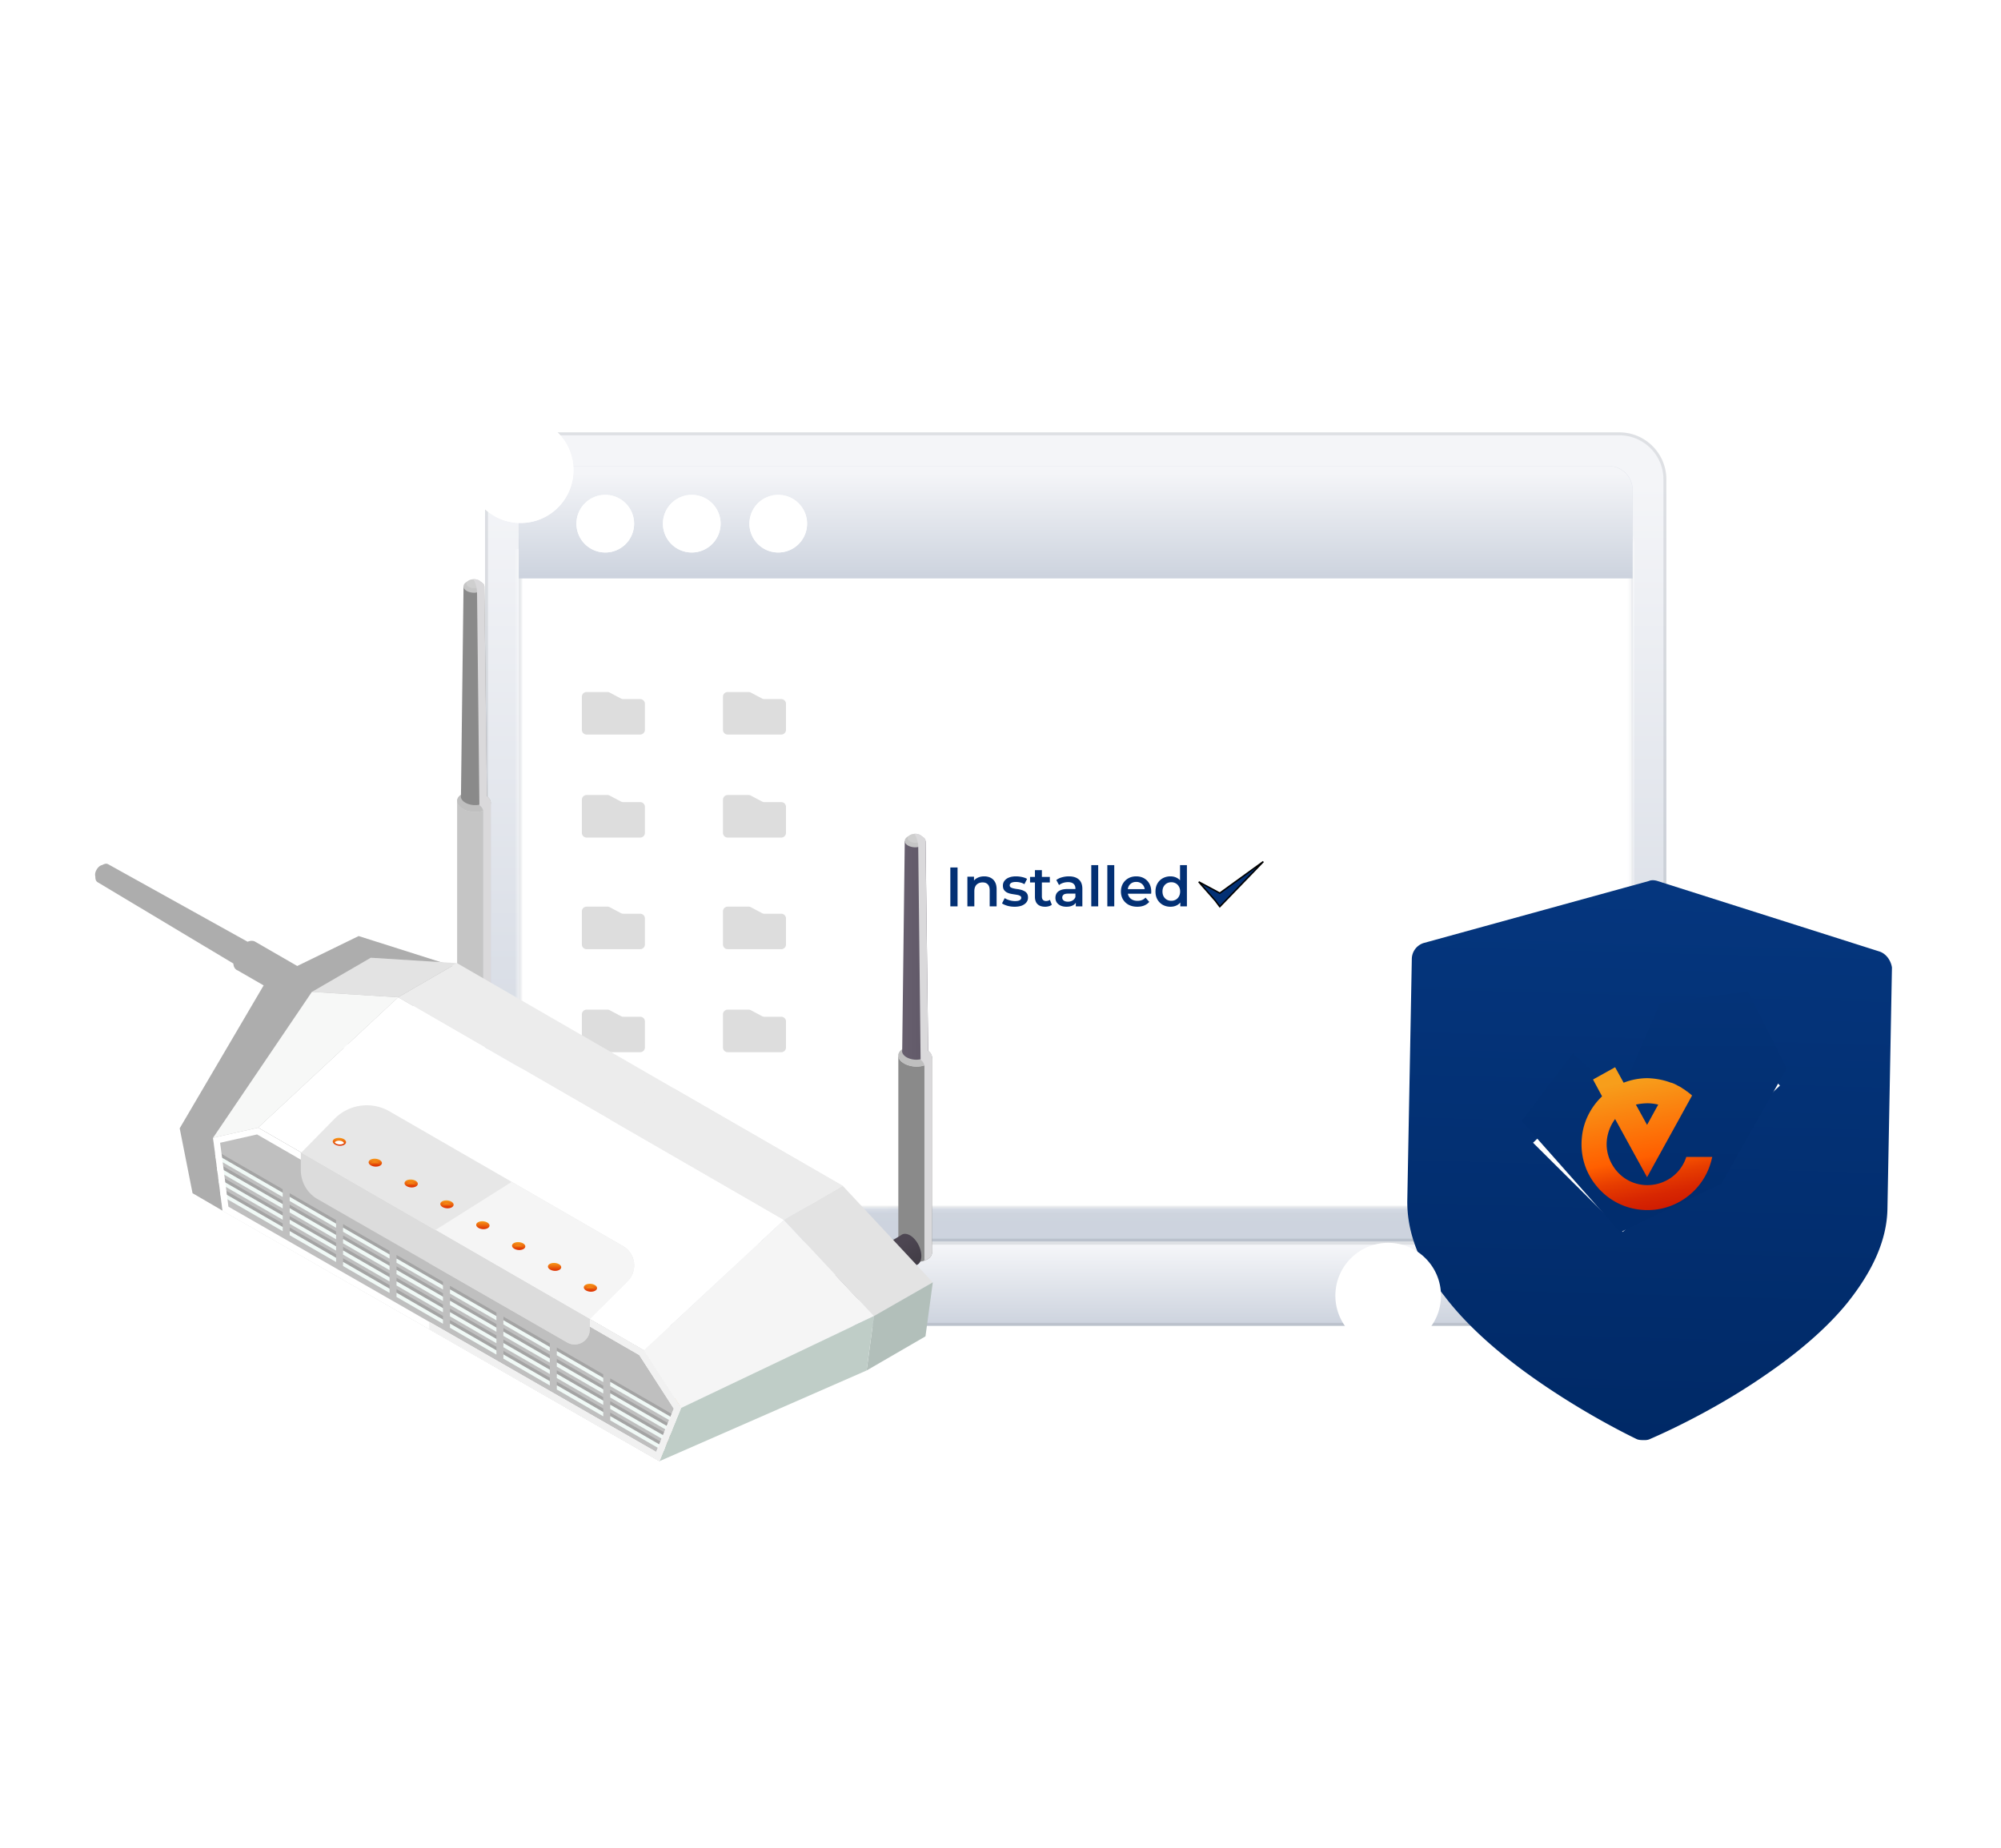 <svg width="484" height="447" fill="none" xmlns="http://www.w3.org/2000/svg"><g filter="url(#a)"><circle cx="125.927" cy="113.73" r="12.775" fill="#fff"/></g><g filter="url(#b)"><circle cx="125.927" cy="113.73" r="12.775" fill="#fff"/></g><g filter="url(#c)"><path d="M103.712 303.263a2.94 2.94 0 0 1 2.94-2.94h307.072a2.94 2.94 0 0 1 2.94 2.94v5.688c0 6.496-5.266 11.761-11.762 11.761H115.474c-6.496 0-11.762-5.265-11.762-11.761v-5.688Z" fill="url(#d)"/></g><path d="M106.653 300.69h307.071a2.573 2.573 0 0 1 2.573 2.573v5.687c0 6.293-5.102 11.395-11.394 11.395H115.474c-6.293 0-11.394-5.102-11.394-11.395v-5.687a2.573 2.573 0 0 1 2.573-2.573Z" stroke="#222E3A" stroke-opacity=".102" stroke-width=".735"/><g filter="url(#e)"><path d="M117.318 115.968c0-6.286 5.097-11.383 11.383-11.383h262.973c6.287 0 11.383 5.097 11.383 11.383v181.509a2.846 2.846 0 0 1-2.846 2.846H120.164a2.846 2.846 0 0 1-2.846-2.846V115.968Z" fill="url(#f)"/></g><path d="M128.702 104.941h262.973c6.09 0 11.027 4.937 11.027 11.027v181.509a2.49 2.49 0 0 1-2.49 2.491H120.165a2.49 2.49 0 0 1-2.49-2.491V115.968c0-6.09 4.937-11.027 11.027-11.027Z" stroke="#222E3A" stroke-opacity=".102" stroke-width=".711"/><mask id="h" style="mask-type:alpha" maskUnits="userSpaceOnUse" x="125" y="112" width="270" height="181"><path d="M125.482 118.433a5.692 5.692 0 0 1 5.692-5.692h258.028a5.691 5.691 0 0 1 5.691 5.692v173.734H125.482V118.433Z" fill="url(#g)"/></mask><g mask="url(#h)"><path d="M125.482 118.433a5.692 5.692 0 0 1 5.692-5.692h258.028a5.691 5.691 0 0 1 5.691 5.692v173.734H125.482V118.433Z" fill="url(#i)"/><path d="M125.919 130.849h268.537v160.882H125.919V130.849Z" stroke="#222E3A" stroke-opacity=".251" stroke-width=".873"/><path d="M131.301 113.178h257.773a5.381 5.381 0 0 1 5.382 5.382v20.93H125.919v-20.93a5.382 5.382 0 0 1 5.382-5.382Z" stroke="#9C9C9C" stroke-opacity=".102" stroke-width=".873"/></g><path d="M264.554 202.821c-2.658-.009-4.834 2.138-4.843 4.792l-.016 4.651a1.037 1.037 0 0 0 1.037 1.041 1.038 1.038 0 0 0 1.045-1.034l.016-4.651a2.745 2.745 0 0 1 2.754-2.725 2.745 2.745 0 0 1 2.736 2.743 1.038 1.038 0 0 0 1.037 1.041 1.038 1.038 0 0 0 1.045-1.033 4.829 4.829 0 0 0-4.811-4.825Z" fill="#fff"/><mask id="j" style="mask-type:alpha" maskUnits="userSpaceOnUse" x="125" y="130" width="270" height="163"><path d="M125.482 130.412h269.411v161.755H125.482V130.412Z" fill="#fff"/></mask><g mask="url(#j)" fill="#fff"><path d="M246.755 129.273c-68.545-6.245-123.196 2.602-141.954 7.806l-57.725 52.279c26.26 14.825 95.156 39.174 160.651 17.971 81.868-26.502 139.594 6.172 226.182 0 69.27-4.937 26.2-67.527-3.994-98.205-32.493 9.318-114.616 26.393-183.16 20.149Z"/><path d="M247.47 251.545c-64.553 5.874-116.022-2.448-133.687-7.344l-54.364-49.183c24.732-13.947 140.799-80.877 151.296-16.907 3.365 20.505 131.465-5.806 213.011 0 65.237 4.645 24.675 63.529-3.761 92.39-30.601-8.767-107.942-24.831-172.495-18.956Z"/><path d="M234.833 303.824c-67.194 5.875-120.769-2.447-139.157-7.343l-56.588-49.183c25.744-13.947 149.092-83.612 157.486-16.907 5.344 42.469 136.843-5.806 221.725 0 67.905 4.645 25.684 63.528-3.915 92.389-31.853-8.766-112.357-24.83-179.551-18.956Z"/></g><path d="M125.482 118.56a5.82 5.82 0 0 1 5.819-5.819h257.773a5.819 5.819 0 0 1 5.819 5.819v21.367H125.482V118.56Z" fill="url(#k)"/><path d="M153.376 126.674a6.97 6.97 0 0 1-6.973 6.966 6.97 6.97 0 0 1-6.974-6.966 6.97 6.97 0 0 1 6.974-6.966 6.97 6.97 0 0 1 6.973 6.966ZM174.295 126.674a6.97 6.97 0 0 1-6.973 6.966 6.97 6.97 0 0 1-6.973-6.966 6.97 6.97 0 0 1 6.973-6.966 6.97 6.97 0 0 1 6.973 6.966ZM195.216 126.674a6.97 6.97 0 0 1-6.974 6.966 6.97 6.97 0 0 1-6.973-6.966 6.97 6.97 0 0 1 6.973-6.966 6.97 6.97 0 0 1 6.974 6.966Z" fill="#fff"/><path d="M152.939 126.674a6.532 6.532 0 0 1-6.537 6.529 6.532 6.532 0 0 1-6.536-6.529 6.533 6.533 0 0 1 6.536-6.53 6.533 6.533 0 0 1 6.537 6.53Zm20.92 0a6.532 6.532 0 0 1-6.536 6.529 6.532 6.532 0 0 1-6.537-6.529 6.533 6.533 0 0 1 6.537-6.53 6.533 6.533 0 0 1 6.536 6.53Zm20.921 0a6.532 6.532 0 0 1-6.537 6.529 6.532 6.532 0 0 1-6.537-6.529 6.533 6.533 0 0 1 6.537-6.53 6.533 6.533 0 0 1 6.537 6.53Z" stroke="#fff" stroke-width=".873"/><g filter="url(#l)"><path d="m454.656 227.122-53.621-17.03c-.823-.288-1.655-.303-2.212-.041l-54.493 15.008a4.094 4.094 0 0 0-2.839 3.747l-1.092 58.379c-.142 7.605 2.756 15.535 8.97 23.255 4.589 6.062 11.115 12.159 19.026 18.011 13.643 10.035 26.805 16.257 27.352 16.539.547.283 1.099.293 1.656.303.552.011 1.104.021 1.661-.241.561-.261 14.219-5.982 27.952-15.505 8.124-5.552 14.873-11.402 19.685-17.287 6.232-7.76 9.691-15.299 9.833-22.904l1.092-58.379c-.246-1.632-1.324-3.28-2.97-3.855Zm-62.123 67.829-21.724-21.589 8.731-8.261 13.308 13.016 29.274-27.16 8.416 8.577-38.005 35.417Z" fill="url(#m)"/></g><path d="m391.892 264.998-11.474-10.146-12.356 16.322 23.83 26.908 24.487-11.769 15.796-27.876-9.391-18.584-21.272 2.788-9.62 22.357Z" fill="url(#n)"/><path d="M407.857 279.921a9.729 9.729 0 0 1-4.186 5.296c-2.125 1.292-4.637 1.744-7.019 1.292-2.448-.452-4.573-1.809-6.054-3.811-1.481-2.002-2.19-4.456-1.932-6.91a10.388 10.388 0 0 1 1.996-5.102l7.728 14.079c3.607-6.587 7.277-13.175 10.884-19.762-.322-.323-.709-.582-1.095-.905-.064-.064-.064-.064-.129-.064-.257-.194-.579-.452-.901-.646-.065 0-.065-.065-.129-.065-.065-.064-.193-.129-.258-.193-.322-.194-.644-.388-.966-.517-.064-.065-.129-.064-.193-.129-.386-.194-.773-.388-1.159-.517-.065 0-.129-.064-.258-.064-.064 0-.129-.065-.193-.065-1.739-.646-3.606-.969-5.474-1.033a15.93 15.93 0 0 0-5.796 1.098l-2.061-3.746-5.345 2.971 2.19 4.068c-2.769 2.648-4.572 6.2-4.894 10.075-.387 3.94.708 7.944 3.155 11.109 2.383 3.164 5.86 5.36 9.789 6.07 3.928.711 7.921 0 11.334-2.131a15.967 15.967 0 0 0 6.955-9.235c.129-.388.193-.84.322-1.227h-6.311v.064Zm-9.338-13.045c.837 0 1.739.129 2.576.322-.902 1.615-1.803 3.294-2.705 4.909l-2.704-4.909a13.646 13.646 0 0 1 2.833-.322Z" fill="url(#o)"/><path d="M141.886 167.394h5.053c.187 0 .37.045.535.133l2.738 1.449c.165.087.349.133.535.133h4.1c.632 0 1.144.512 1.144 1.144v6.29c0 .631-.512 1.143-1.144 1.143h-12.961a1.143 1.143 0 0 1-1.143-1.143v-8.006c0-.631.512-1.143 1.143-1.143ZM141.886 192.313h5.053c.187 0 .37.045.535.133l2.738 1.449c.165.088.349.133.535.133h4.1c.632 0 1.144.512 1.144 1.144v6.29c0 .631-.512 1.143-1.144 1.143h-12.961a1.143 1.143 0 0 1-1.143-1.143v-8.006c0-.631.512-1.143 1.143-1.143ZM141.886 219.31h5.053c.187 0 .37.046.535.133l2.738 1.45c.165.087.349.133.535.133h4.1c.632 0 1.144.512 1.144 1.143v6.29c0 .632-.512 1.144-1.144 1.144h-12.961a1.144 1.144 0 0 1-1.143-1.144v-8.005c0-.632.512-1.144 1.143-1.144ZM141.886 244.229h5.053c.187 0 .37.046.535.133l2.738 1.45c.165.087.349.133.535.133h4.1c.632 0 1.144.512 1.144 1.143v6.29c0 .632-.512 1.144-1.144 1.144h-12.961a1.144 1.144 0 0 1-1.143-1.144v-8.005c0-.632.512-1.144 1.143-1.144ZM176.014 167.394h5.053c.186 0 .37.045.535.133l2.738 1.449c.165.087.348.133.535.133h4.1c.631 0 1.143.512 1.143 1.144v6.29c0 .631-.512 1.143-1.143 1.143h-12.961a1.144 1.144 0 0 1-1.144-1.143v-8.006c0-.631.512-1.143 1.144-1.143ZM176.014 192.313h5.053c.186 0 .37.045.535.133l2.738 1.449c.165.088.348.133.535.133h4.1c.631 0 1.143.512 1.143 1.144v6.29c0 .631-.512 1.143-1.143 1.143h-12.961a1.144 1.144 0 0 1-1.144-1.143v-8.006c0-.631.512-1.143 1.144-1.143ZM176.014 219.31h5.053c.186 0 .37.046.535.133l2.738 1.45c.165.087.348.133.535.133h4.1c.631 0 1.143.512 1.143 1.143v6.29c0 .632-.512 1.144-1.143 1.144h-12.961a1.144 1.144 0 0 1-1.144-1.144v-8.005c0-.632.512-1.144 1.144-1.144ZM176.014 244.229h5.053c.186 0 .37.046.535.133l2.738 1.45c.165.087.348.133.535.133h4.1c.631 0 1.143.512 1.143 1.143v6.29c0 .632-.512 1.144-1.143 1.144h-12.961a1.144 1.144 0 0 1-1.144-1.144v-8.005c0-.632.512-1.144 1.144-1.144Z" fill="#DDD"/><path d="M229.865 219.24v-9.403h1.746v9.403h-1.746Zm8.198-7.254c.574 0 1.084.112 1.532.336.456.224.815.569 1.074 1.035.26.456.39 1.047.39 1.773v4.11h-1.679v-3.895c0-.636-.152-1.111-.457-1.424-.295-.314-.712-.47-1.249-.47-.394 0-.743.08-1.048.241a1.693 1.693 0 0 0-.712.726c-.161.313-.242.712-.242 1.195v3.627h-1.679v-7.173h1.599v1.934l-.282-.591c.25-.456.613-.806 1.088-1.047.483-.251 1.039-.377 1.665-.377Zm7.342 7.348c-.6 0-1.177-.076-1.732-.228-.547-.161-.981-.354-1.303-.578l.644-1.276c.323.206.708.376 1.156.511.447.134.895.201 1.343.201.528 0 .909-.071 1.142-.215.241-.143.362-.336.362-.577a.487.487 0 0 0-.241-.444 1.791 1.791 0 0 0-.632-.241 13.437 13.437 0 0 0-.873-.148 12.672 12.672 0 0 1-.954-.175 3.59 3.59 0 0 1-.859-.336 1.855 1.855 0 0 1-.632-.604c-.161-.251-.241-.582-.241-.994 0-.457.129-.851.389-1.182.26-.341.622-.6 1.088-.779.475-.188 1.034-.283 1.679-.283.484 0 .972.054 1.464.162.493.107.9.259 1.223.456l-.645 1.277a3.268 3.268 0 0 0-1.034-.417 4.457 4.457 0 0 0-1.021-.121c-.511 0-.891.076-1.142.229-.242.152-.363.344-.363.577 0 .215.081.376.242.484.161.107.372.192.631.255.26.063.547.116.86.161.323.036.64.094.954.175.313.08.6.192.86.336.268.134.483.327.644.577.162.251.242.578.242.981a1.8 1.8 0 0 1-.403 1.169c-.259.331-.631.591-1.115.779-.483.179-1.061.268-1.733.268Zm7.397 0c-.788 0-1.397-.201-1.827-.604-.429-.412-.644-1.017-.644-1.814v-6.434h1.679v6.394c0 .34.085.605.255.793.179.188.425.282.739.282.376 0 .689-.099.94-.296l.47 1.196a1.968 1.968 0 0 1-.725.362 3.246 3.246 0 0 1-.887.121Zm-3.653-5.87v-1.343h4.782v1.343h-4.782Zm11.066 5.776v-1.45l-.094-.309v-2.539c0-.493-.148-.873-.443-1.142-.296-.278-.744-.416-1.344-.416-.403 0-.801.062-1.195.188-.385.125-.712.3-.981.523l-.658-1.222a3.904 3.904 0 0 1 1.37-.658 6.092 6.092 0 0 1 1.666-.229c1.039 0 1.84.251 2.404.753.573.492.86 1.258.86 2.297v4.204h-1.585Zm-2.257.094c-.537 0-1.007-.089-1.41-.268a2.3 2.3 0 0 1-.941-.766 2.011 2.011 0 0 1-.322-1.115c0-.403.094-.766.282-1.088.197-.322.515-.578.954-.766.439-.188 1.021-.282 1.746-.282h2.082v1.115h-1.961c-.573 0-.958.094-1.155.282a.87.87 0 0 0-.296.672c0 .304.121.546.363.725.242.179.578.269 1.007.269.412 0 .78-.094 1.102-.282.331-.188.569-.466.712-.833l.282 1.007a1.86 1.86 0 0 1-.873.981c-.412.233-.936.349-1.572.349Zm5.997-.094v-9.967h1.679v9.967h-1.679Zm3.883 0v-9.967h1.679v9.967h-1.679Zm7.255.094c-.797 0-1.496-.156-2.096-.47a3.565 3.565 0 0 1-1.384-1.316c-.322-.555-.483-1.187-.483-1.894 0-.717.157-1.348.47-1.894a3.46 3.46 0 0 1 1.316-1.303c.565-.314 1.205-.471 1.921-.471.699 0 1.321.153 1.868.457a3.31 3.31 0 0 1 1.289 1.29c.314.555.47 1.209.47 1.961 0 .072-.004.152-.013.242 0 .089-.005.174-.014.255h-5.977v-1.115h5.091l-.658.349a2.054 2.054 0 0 0-.256-1.088 1.961 1.961 0 0 0-.738-.739 2.059 2.059 0 0 0-1.062-.268c-.412 0-.774.089-1.088.268a1.96 1.96 0 0 0-.725.753c-.17.313-.255.685-.255 1.115v.268c0 .43.098.811.295 1.142.197.331.475.587.833.766.358.179.77.268 1.236.268.403 0 .766-.062 1.088-.188.322-.125.609-.322.86-.591l.9 1.035c-.323.376-.73.667-1.223.873-.483.197-1.039.295-1.665.295Zm8.02 0a3.82 3.82 0 0 1-1.867-.456 3.443 3.443 0 0 1-1.29-1.29c-.313-.546-.47-1.191-.47-1.934 0-.744.157-1.388.47-1.935a3.344 3.344 0 0 1 1.29-1.276 3.821 3.821 0 0 1 1.867-.457c.6 0 1.137.135 1.612.403.475.26.851.659 1.128 1.196.278.537.417 1.227.417 2.069 0 .833-.135 1.522-.403 2.068-.269.538-.641.941-1.115 1.209-.475.269-1.021.403-1.639.403Zm.202-1.437c.403 0 .761-.09 1.074-.269.323-.179.578-.438.766-.779.197-.34.295-.739.295-1.195 0-.466-.098-.864-.295-1.196-.188-.34-.443-.6-.766-.779a2.125 2.125 0 0 0-1.074-.269c-.403 0-.766.09-1.089.269a2.067 2.067 0 0 0-.765.779c-.188.332-.282.73-.282 1.196 0 .456.094.855.282 1.195.197.341.452.6.765.779.323.179.686.269 1.089.269Zm2.176 1.343v-1.692l.067-1.908-.134-1.907v-4.46h1.665v9.967h-1.598Z" fill="#033074"/><path d="m289.958 213.32 3.994 4.538 1.089 1.452 10.528-10.891-10.528 7.624-5.083-2.723Z" fill="#033074" stroke="#000" stroke-width=".363"/><g filter="url(#p)"><circle cx="125.927" cy="113.73" r="12.775" fill="#fff"/></g><g filter="url(#q)"><circle cx="125.927" cy="113.73" r="12.775" fill="#fff"/></g><g filter="url(#r)"><circle cx="335.771" cy="313.409" r="12.775" fill="#fff"/></g><g filter="url(#s)"><circle cx="128.105" cy="292.352" r="12.775" fill="#fff"/></g><g filter="url(#t)"><circle cx="128.105" cy="292.352" r="12.775" fill="#fff"/></g><path d="M164.875 344.617a3.496 3.496 0 0 1-1.391 1.989 3.584 3.584 0 0 1-2.493.612 3.483 3.483 0 0 1-2.253-1.24 3.562 3.562 0 0 1-.84-2.44c.03-.677.248-1.317.609-1.874l3.072 4.891c1.155-2.441 2.334-4.883 3.49-7.324-.123-.109-.267-.193-.412-.301-.025-.022-.025-.022-.048-.021-.097-.064-.218-.15-.337-.212-.023.001-.025-.022-.048-.021-.024-.022-.072-.042-.096-.064a2.586 2.586 0 0 0-.358-.165c-.025-.022-.048-.02-.072-.042a3.195 3.195 0 0 0-.427-.161c-.023.001-.048-.021-.094-.018-.023.001-.048-.021-.071-.019a6.303 6.303 0 0 0-1.987-.256 5.731 5.731 0 0 0-2.057.517l-.819-1.302-1.856 1.18.872 1.414c-.938 1.009-1.511 2.322-1.545 3.72a5.643 5.643 0 0 0 1.367 3.921 5.68 5.68 0 0 0 3.642 1.973 5.715 5.715 0 0 0 4.024-1.004 5.74 5.74 0 0 0 2.302-3.462c.038-.142.052-.306.09-.447l-2.266.133.002.023Zm-3.628-4.486c.301-.018.627.009.932.061-.29.599-.578 1.221-.867 1.819l-1.075-1.705c.32-.088.664-.155 1.01-.175Z" fill="url(#u)"/><path d="M96.89 250.982c-.07-.18-.16-.341-.27-.481-.03-.03-.05-.07-.08-.1a1.44 1.44 0 0 0-.512-.362l-3.902-2.257 22.33-12.559-27.707-8.798-14.847 7.243-10.362-5.979c-.02-.01-.04 0-.06-.01a1.59 1.59 0 0 0-.662-.09c-.02 0-.04-.01-.06-.01-.261.02-.542.09-.813.201-.02.01-.04.01-.06.02l-.411-.231-33.315-18.518v.01l-.11-.06a.998.998 0 0 0-.462-.07c-.06 0-.13.01-.2.04-.06.02-.13.03-.2.06-.161.05-.302.13-.462.211l-.01.01c-.512.08-1.084.571-1.415 1.243-.01.01-.01.01-.02.031-.22.411-.31.852-.27 1.243a.98.98 0 0 0 .06.271l-.01.01c.01.151 0 .271.02.402.05.471.25.802.551.963l32.813 19.661v.02c.06.823.421 1.405 1.023 1.635l6.3 3.632-20.304 34.568 3.11 15.699 7.283 4.244 33.214-4.143c.23.09.492.13.772.11 1.224-.08 2.689-1.204 3.562-2.719.732-1.264.922-2.538.632-3.42-.01-.03-.02-.05-.03-.081-.07-.18-.161-.341-.271-.481-.03-.03-.05-.07-.08-.1a1.426 1.426 0 0 0-.512-.361l-4.384-2.528-3.892-27.326 9.108 5.256c.231.091.492.131.773.111 1.224-.08 2.688-1.204 3.56-2.719.733-1.264.924-2.538.633-3.42-.03-.021-.04-.051-.05-.071Z" fill="#ADADAD"/><path d="M225.424 255.546v47.248c.201 1.354-1.464 2.447-3.712 2.447-1.755 0-3.45-.712-4.132-1.725a1.634 1.634 0 0 1-.291-.722v-47.248h8.135Z" fill="#8A8A8A"/><path d="M217.58 256.278c.682 1.014 2.387 1.726 4.133 1.726 2.247 0 3.902-1.104 3.711-2.448a1.954 1.954 0 0 0-.291-.732c-.682-1.013-2.387-1.726-4.133-1.726-1.103 0-2.096.261-2.798.743-.683.461-1.004 1.063-.903 1.705.03.251.13.492.281.732Z" fill="#DBDBDB"/><path d="M217.58 256.278c.682 1.014 2.387 1.726 4.133 1.726 2.247 0 3.902-1.104 3.711-2.448a1.954 1.954 0 0 0-.291-.732c-.682-1.013-2.387-1.726-4.133-1.726-1.103 0-2.096.261-2.798.743-.683.461-1.004 1.063-.903 1.705.03.251.13.492.281.732Z" fill="#BFBFBF"/><path d="M218.212 254.442a.928.928 0 0 1 .01-.371l.622-50.629h5.036l.632 51c.15 1.044-1.134 1.896-2.869 1.896-1.354 0-2.678-.552-3.2-1.334a1.295 1.295 0 0 1-.231-.562Z" fill="url(#v)"/><path d="M218.839 203.443v.121c.02.15.08.311.191.451.421.602 1.474.993 2.558.943.19-.02.351-.03.521-.08 1.004-.171 1.716-.713 1.766-1.345v-.22a1.045 1.045 0 0 0-.171-.432.492.492 0 0 0-.14-.15c-.05-.05-.09-.09-.15-.14a2.195 2.195 0 0 0-.422-.291h-.02a3.575 3.575 0 0 0-1.645-.362h-.201c-.511.031-.993.141-1.374.321h-.02c-.12.081-.231.141-.341.221-.371.281-.562.612-.552.963Z" fill="#C6C6C6"/><path d="M219.539 202.871c.03.111.06.221.141.311.08.09.17.191.28.261.372.281.963.451 1.565.421.171-.02.321-.03.462-.06.321-.06.622-.19.822-.351.281-.201.422-.481.372-.762a.634.634 0 0 0-.141-.311c0-.02-.02-.02-.02-.03a2.429 2.429 0 0 0-.05-.051c-.321-.401-1.033-.652-1.776-.601h-.03c-.461.02-.903.15-1.204.391-.08.06-.15.12-.2.19h-.02a.806.806 0 0 0-.201.592Z" fill="#CFCFCF"/><path d="M221.159 201.698c.08.08.121.15.171.25.291.452.461 1.003.592 1.505.02.12.05.251.06.351.11.562.12.993.12 1.084v.02l.572 51.32v.121c.261.2.481.421.632.652.15.231.251.481.291.732v47.218c1.204-.421 1.946-1.204 1.815-2.137v-47.248a1.57 1.57 0 0 0-.29-.732 2.944 2.944 0 0 0-.622-.652l-.632-50.639v-.22a1.059 1.059 0 0 0-.171-.432.492.492 0 0 0-.14-.15c-.051-.05-.091-.09-.151-.141-.11-.09-.251-.17-.391-.25-.02-.021-.02-.031-.03-.051h-.02c-.321-.401-1.033-.652-1.776-.601h-.03Z" fill="#DAD9DB"/><path d="m177.491 323.269 40.427-24.467c1.053-.872 2.859-.02 4.012 1.906.903 1.495 1.184 3.321.663 4.434a1.8 1.8 0 0 1-.472.632l-40.427 24.467-4.203-6.972Z" fill="url(#w)"/><path d="M118.706 193.963v47.248c.201 1.354-1.464 2.447-3.711 2.447-1.756 0-3.451-.712-4.133-1.725a1.639 1.639 0 0 1-.291-.722v-47.248h8.135Z" fill="#C5C5C5"/><path d="M110.862 194.695c.682 1.014 2.387 1.726 4.133 1.726 2.247 0 3.902-1.104 3.711-2.448a1.969 1.969 0 0 0-.29-.732c-.683-1.013-2.388-1.726-4.133-1.726-1.104 0-2.097.261-2.799.743-.682.461-1.003 1.063-.903 1.705.03.251.12.492.281.732Z" fill="#DBDBDB"/><path d="M110.862 194.695c.682 1.014 2.387 1.726 4.133 1.726 2.247 0 3.902-1.104 3.711-2.448a1.969 1.969 0 0 0-.29-.732c-.683-1.013-2.388-1.726-4.133-1.726-1.104 0-2.097.261-2.799.743-.682.461-1.003 1.063-.903 1.705.03.251.12.492.281.732Z" fill="#BFBFBF"/><path d="M111.487 192.859a.928.928 0 0 1 .01-.371l.622-50.629h5.035l.632 51c.151 1.043-1.133 1.896-2.869 1.896-1.354 0-2.678-.552-3.2-1.334-.12-.181-.2-.371-.23-.562Z" fill="#8A8A8A"/><path d="M112.115 141.86v.121c.02.15.08.31.19.451.422.602 1.475.993 2.558.943.191-.02.351-.03.522-.08 1.003-.171 1.715-.713 1.765-1.345v-.22a1.056 1.056 0 0 0-.17-.432.484.484 0 0 0-.141-.15c-.05-.05-.09-.09-.15-.141a2.23 2.23 0 0 0-.421-.29h-.02a3.582 3.582 0 0 0-1.646-.362h-.2c-.512.031-.993.141-1.375.321h-.02c-.12.081-.23.141-.341.221-.371.281-.561.612-.551.963Z" fill="#C6C6C6"/><path d="M112.816 141.288c.03.111.06.221.14.311.08.09.171.191.281.261.371.281.963.451 1.565.421.17-.02.321-.03.461-.06.321-.06.622-.191.823-.351.281-.201.421-.482.371-.762a.624.624 0 0 0-.14-.311c0-.02-.02-.02-.02-.03a1.226 1.226 0 0 0-.051-.051c-.321-.401-1.033-.652-1.785-.602h-.03c-.462.021-.903.151-1.204.392-.08.06-.15.12-.201.19h-.02a.76.76 0 0 0-.19.592Z" fill="#CFCFCF"/><path d="M114.441 140.114a.853.853 0 0 1 .171.251c.291.452.461 1.003.592 1.505.02.12.05.251.06.351.11.562.12.993.12 1.083v.021l.572 51.32v.121c.261.2.482.421.632.652.151.23.251.481.291.732v47.218c1.204-.421 1.946-1.204 1.816-2.137v-47.248a1.569 1.569 0 0 0-.291-.732 2.921 2.921 0 0 0-.622-.652l-.632-50.639v-.22a1.045 1.045 0 0 0-.171-.432.492.492 0 0 0-.14-.15c-.05-.05-.09-.091-.151-.141-.11-.09-.25-.17-.391-.25-.02-.021-.02-.031-.03-.051h-.02c-.321-.401-1.033-.652-1.786-.602h-.02Z" fill="#DAD9DB"/><path d="m96.307 241.232 51.29 29.622 42.002 24.246 14.235-8.255-35.863-20.695-57.42-33.164-14.244 8.246Z" fill="#ECECEC"/><path d="m211.387 318.452 14.235-8.256-21.788-23.353-14.235 8.246 21.788 23.363Z" fill="#E3E3E3"/><path d="m211.392 318.353 14.234-8.156-1.775 13.061-14.235 8.256 1.776-13.161Z" fill="#B2BFBA"/><path d="m96.319 241.241 14.235-8.256-20.866-1.314-14.234 8.256 20.865 1.314Z" fill="#E3E3E3"/><path d="m62.435 272.77 42.874 24.758 50.408 29.111 33.886-31.539-42.002-24.246-51.29-29.622-33.876 31.538Z" fill="#fff"/><path d="m105.305 297.528 50.408 29.111 33.886-31.538-42.002-24.246-42.292 26.673Z" fill="#fff"/><path d="m51.519 275.238 2.327 17.645 49.977 28.64 55.684 31.93 5.217-12.87-9.008-13.944-50.408-29.111-42.875-24.758-10.914 2.468Z" fill="#BFBFBF"/><path d="M103.823 298.471v23.052l55.685 31.92 5.216-12.871-9.008-13.953-50.408-29.111-1.485.963Z" fill="#BFBFBF"/><path d="m159.759 348.709-12.158-7.012v1.023l11.817 6.832 1.364.782.061-.15.26-.683-1.344-.792ZM145.914 340.723l-11.235-6.501v1.033l11.235 6.491v-1.023ZM132.988 333.26l-11.225-6.49v1.023l11.225 6.49v-1.023ZM120.076 325.796l-11.236-6.49v1.023l11.236 6.491v-1.024ZM107.143 318.332l-11.235-6.5v1.033l11.235 6.491v-1.024ZM94.222 310.86l-11.245-6.491v1.024l11.245 6.5v-1.033ZM81.294 303.396l-11.225-6.47v1.003l11.225 6.491v-1.024ZM53.086 287.106l.12.933.02.181 1.686.963 13.472 7.784v-1.013l-13.613-7.865-1.685-.983ZM160.672 346.482l-13.071-7.544v1.013l12.73 7.353 1.364.793.04-.141.281-.702-1.344-.772ZM145.914 337.964l-11.235-6.501v1.024l11.235 6.49v-1.013ZM132.988 330.491l-11.225-6.47v1.023l11.225 6.47v-1.023ZM120.076 323.039l-11.236-6.481v1.023l11.236 6.481v-1.023ZM107.143 315.584l-11.235-6.511v1.023l11.235 6.501v-1.013ZM94.222 308.101l-11.245-6.49v1.023l11.245 6.49v-1.023ZM81.294 300.638l-11.225-6.471v1.023l11.225 6.471v-1.023ZM52.695 284.135l.11.913.03.191 1.696.973 13.853 8.005v-1.023l-14.014-8.096-1.675-.963ZM161.565 344.235l-13.964-8.065v1.023l13.643 7.885 1.344.772.06-.14.281-.682-1.364-.793ZM145.914 335.195l-11.235-6.49v1.023l11.235 6.49v-1.023ZM132.988 327.732l-11.225-6.47v1.023l11.225 6.47v-1.023ZM120.076 320.29l-11.236-6.491v1.024l11.236 6.49v-1.023ZM107.143 312.828l-11.235-6.501v1.013l11.235 6.511v-1.023ZM94.222 305.362l-11.245-6.501v1.024l11.245 6.48v-1.003ZM81.294 297.879l-11.225-6.471v1.024l11.225 6.47v-1.023ZM52.296 281.146l.13.933.03.171 1.666.973 14.265 8.235v-1.023l-14.395-8.316-1.696-.973ZM162.478 342.007l-14.877-8.586v1.033l14.536 8.386 1.354.783.06-.141.281-.682-1.354-.793ZM145.914 332.436l-11.235-6.48v1.033l11.235 6.491v-1.044ZM132.988 324.974l-11.225-6.48v1.033l11.225 6.49v-1.043ZM120.076 317.511l-11.236-6.48v1.033l11.236 6.491v-1.044ZM107.143 310.059l-11.235-6.491v1.034l11.235 6.49v-1.033ZM94.222 302.594l-11.245-6.49v1.033l11.245 6.49v-1.033ZM81.294 295.13l-11.225-6.49v1.033l11.225 6.491v-1.034ZM51.91 278.158l.12.912.02.201 1.686.983 14.646 8.447v-1.034l-14.787-8.536-1.685-.973Z" fill="#A4A4A4"/><path d="m211.391 318.353-46.656 22.23-9.008-13.944 33.876-31.539 21.788 23.253Z" fill="#F5F5F5"/><path d="m211.388 318.352-46.656 22.23-5.227 12.87 50.107-21.938 1.776-13.162Z" fill="#BFCDC7"/><path d="M96.318 241.242 62.432 272.78l-10.904 2.458 23.915-35.311 20.875 1.315Z" fill="#F7F8F7"/><path d="m72.765 278.93 32.481 18.639 37.388 21.477 9.198-9.179c2.488-2.487 1.936-6.661-1.113-8.426l-26.955-15.559-29.542-17.043a10.973 10.973 0 0 0-13.332 1.815l-8.125 8.276Z" fill="#E7E7E7"/><path d="m105.25 297.577 37.388 21.478 9.198-9.179c2.488-2.488 1.937-6.661-1.113-8.426l-26.954-15.559-18.519 11.686Z" fill="#F5F5F5"/><path d="M80.614 276.483c.27.401.933.672 1.625.672.883 0 1.535-.431 1.454-.963a.535.535 0 0 0-.12-.281c-.27-.401-.933-.672-1.625-.672-.431 0-.823.1-1.103.291-.271.181-.392.421-.352.672.02.09.06.191.12.281Z" fill="url(#x)"/><path d="M89.289 281.527c.27.402.933.673 1.625.673.883 0 1.535-.432 1.455-.963a.532.532 0 0 0-.12-.281c-.271-.402-.934-.672-1.626-.672-.431 0-.822.1-1.103.291-.271.18-.391.421-.351.672.02.09.06.18.12.28Z" fill="url(#y)"/><path d="M97.97 286.566c.271.401.933.672 1.626.672.882 0 1.534-.431 1.454-.963a.614.614 0 0 0-.11-.281c-.271-.401-.933-.672-1.625-.672-.432 0-.823.1-1.104.291-.27.181-.391.421-.35.672 0 .1.04.191.11.281Z" fill="url(#z)"/><path d="M106.633 291.61c.271.402.933.673 1.625.673.883 0 1.535-.432 1.454-.963a.534.534 0 0 0-.12-.281c-.271-.402-.933-.672-1.625-.672-.431 0-.823.1-1.103.29-.271.181-.392.422-.352.673.02.09.061.19.121.28Z" fill="url(#A)"/><path d="M115.315 296.655c.271.401.933.672 1.625.672.883 0 1.535-.431 1.455-.963a.542.542 0 0 0-.121-.281c-.271-.401-.933-.672-1.625-.672-.431 0-.822.1-1.103.291-.271.181-.392.421-.351.672.02.09.05.191.12.281Z" fill="url(#B)"/><path d="M123.976 301.703c.27.401.932.672 1.625.672.882 0 1.534-.431 1.454-.963a.537.537 0 0 0-.12-.281c-.271-.401-.933-.672-1.625-.672-.432 0-.823.1-1.104.291-.271.181-.391.421-.351.672.02.09.06.181.121.281Z" fill="url(#C)"/><path d="M132.66 306.738c.271.401.933.672 1.625.672.883 0 1.535-.431 1.454-.963a.537.537 0 0 0-.12-.281c-.271-.401-.933-.672-1.625-.672-.432 0-.823.1-1.104.291-.27.181-.391.421-.351.672.02.1.06.191.121.281Z" fill="url(#D)"/><path d="M141.325 311.782c.271.402.933.673 1.625.673.883 0 1.535-.432 1.455-.963a.61.61 0 0 0-.11-.281c-.271-.402-.933-.672-1.625-.672-.432 0-.823.1-1.104.29-.271.181-.391.422-.351.673.01.09.05.19.11.28Z" fill="url(#E)"/><path d="m159.48 349.392-11.877-6.852v1.033l11.536 6.661 1.364.773.281-.672.061-.151-1.365-.792ZM145.914 341.558l-11.235-6.48v1.033l11.235 6.49v-1.043ZM132.989 334.095l-11.225-6.47v1.023l11.225 6.49v-1.043ZM120.076 326.65l-11.236-6.49v1.023l11.236 6.491v-1.024ZM107.145 319.187l-11.235-6.491v1.023l11.235 6.491v-1.023ZM94.223 311.724l-11.245-6.48v1.003l11.245 6.5v-1.023ZM81.297 304.262l-11.225-6.481v1.024l11.225 6.47v-1.013ZM53.206 288.039l.02.181.12.913 1.685.983 13.352 7.704v-1.023l-13.502-7.785-1.675-.973ZM160.394 347.165l-12.79-7.383v1.033l12.449 7.182 1.344.783.301-.682.04-.141-1.344-.792ZM145.914 338.807l-11.235-6.491v1.024l11.235 6.5v-1.033ZM132.99 331.343l-11.225-6.471v1.013l11.225 6.481v-1.023ZM120.076 323.891l-11.235-6.5v1.023l11.235 6.5v-1.023ZM107.145 316.429l-11.235-6.501v1.023l11.235 6.491v-1.013ZM94.225 308.954l-11.245-6.49v1.023l11.245 6.49v-1.023ZM81.296 301.49l-11.225-6.47v1.003l11.225 6.49v-1.023ZM52.806 285.049l.03.191.13.923 1.685.963 13.733 7.924v-1.003l-13.893-8.025-1.685-.973ZM161.295 344.936l-13.692-7.915v1.023l13.351 7.715 1.355.782.281-.692.06-.141-1.355-.772ZM145.914 336.058l-11.235-6.501v1.024l11.235 6.49v-1.013ZM132.982 328.585l-11.226-6.47v1.023l11.226 6.47v-1.023ZM120.075 321.141l-11.235-6.511v1.044l11.235 6.48v-1.013ZM107.146 313.657l-11.235-6.491v1.044l11.235 6.49v-1.043ZM94.224 306.194l-11.245-6.48v1.033l11.245 6.491v-1.044ZM81.294 298.732l-11.225-6.48v1.033l11.225 6.49v-1.043ZM52.421 282.079l.03.17.11.923 1.686.983 14.134 8.156v-1.044l-14.274-8.235-1.686-.953ZM162.207 342.707l-14.606-8.446v1.023l14.265 8.236 1.344.792.281-.692.06-.14-1.344-.773ZM145.915 333.289l-11.235-6.491v1.024l11.235 6.49v-1.023ZM132.982 325.826l-11.226-6.48v1.013l11.226 6.491v-1.024ZM120.074 318.363l-11.235-6.481v1.023l11.235 6.481v-1.023ZM107.144 310.898l-11.235-6.48v1.023l11.235 6.48v-1.023ZM94.222 303.445l-11.245-6.49v1.003l11.245 6.501v-1.014ZM81.288 295.983l-11.225-6.49v1.023l11.225 6.47v-1.003ZM52.03 279.069l.02.201.12.902 1.685.973 14.526 8.397v-1.023l-14.666-8.467-1.686-.983Z" fill="#F0F9F6"/><path d="m51.519 275.237.391 2.93.12.912.02.201.121.903.12.973.12.933.031.17.11.933.14.963.111.913.03.191.12.933.121.943.12.933.02.19.12.913.492 3.752 105.681 60.53.994-2.448.28-.662.061-.151.26-.682.291-.732.291-.682.05-.141.281-.692.291-.712.281-.692.06-.141.281-.682.281-.712.281-.692.06-.141.281-.682.903-2.217-9.008-13.953-93.283-53.859-10.924 2.457Zm2.077 3.893-.362-2.699 8.948-2.016 92.44 53.367 8.356 12.961-.511 1.254-.281.692-.06.14-.281.682-.291.713-.281.692-.05.14-.291.682-.281.733-.281.682-.06.14-.281.692-.291.713-.281.682-.06.15-.281.682-.401.993L55.251 291.89l-.23-1.796-.121-.933-.03-.17-.11-.933-.121-.963-.12-.913-.03-.191-.121-.933-.12-.943-.12-.933-.02-.19-.121-.913-.12-.973-.12-.903-.021-.201-.13-.872Z" fill="#fff"/><path d="m105.308 297.527-1.485.943 50.809 29.321 8.357 12.961-.512 1.254-.271.702-.07.131-.271.682-.301.712-.271.702-.05.141-.291.682-.281.722-.281.682-.06.141-.281.692-.29.712-.281.682-.061.161-.28.682-.402.983-54.912-31.479v1.786l55.685 31.93.993-2.448.03-.09.441-1.084.131-.331.291-.722.12-.281.261-.642.241-.602.18-.441.261-.632.13-.331.02-.05.492-1.194.11-.291.281-.692.06-.14.281-.683.893-2.216-9.008-13.944-50.408-29.111Z" fill="#F1F1F1"/><path d="M72.765 278.728v4.324a8.074 8.074 0 0 0 4.052 7.012l27.005 15.498 33.364 19.17c2.428 1.395 5.468-.361 5.468-3.16l.02-2.477-37.347-21.568-32.562-18.799Z" fill="#DCDCDC"/><path d="M82.02 275.92c-.34 0-.661.081-.872.221-.14.09-.18.181-.17.221.16.261.662.491 1.223.491.512 0 .863-.17 1.004-.341-.13-.361-.622-.592-1.184-.592Z" fill="#fff"/><path d="M90.695 280.965c-.341 0-.662.08-.863.221-.14.09-.18.18-.18.22.16.261.662.492 1.223.492.502 0 .863-.171 1.003-.341-.13-.361-.632-.592-1.183-.592Z" fill="url(#F)"/><path d="M99.362 286.013c-.341 0-.662.08-.863.221-.14.09-.18.18-.18.22.17.261.661.492 1.223.492.512 0 .863-.171 1.003-.341-.12-.371-.622-.592-1.183-.592Z" fill="url(#G)"/><path d="M108.04 291.048c-.341 0-.662.08-.872.221-.141.09-.181.18-.171.22.161.261.662.492 1.224.492.502 0 .863-.171 1.003-.341-.13-.361-.632-.592-1.184-.592Z" fill="url(#H)"/><path d="M125.385 301.14c-.351 0-.662.081-.872.221-.141.09-.181.181-.181.221.161.261.662.491 1.224.491.501 0 .863-.17 1.003-.341-.12-.361-.612-.592-1.174-.592Z" fill="url(#I)"/><path d="M142.728 311.221c-.351 0-.662.081-.873.221-.14.09-.18.181-.18.221.16.261.662.491 1.224.491.501 0 .862-.17 1.003-.341-.111-.361-.612-.592-1.174-.592Z" fill="url(#J)"/><path d="m147.601 270.853 42.002 24.246 14.234-8.256-40.848-23.574-15.388 7.584Z" fill="#ECECEC"/><path d="m103.823 305.562 33.365 19.17c2.427 1.394 5.467-.361 5.467-3.16l.02-2.478-37.347-21.567-1.505 8.035Z" fill="#DCDCDC"/><defs><linearGradient id="d" x1="260.188" y1="301.597" x2="260.188" y2="323.261" gradientUnits="userSpaceOnUse"><stop stop-color="#F4F5F8"/><stop offset="1" stop-color="#C7CEDA"/></linearGradient><linearGradient id="f" x1="260.188" y1="116.819" x2="260.188" y2="324.79" gradientUnits="userSpaceOnUse"><stop stop-color="#F4F5F8"/><stop offset="1" stop-color="#C7CEDA"/></linearGradient><linearGradient id="g" x1="260.188" y1="112.741" x2="260.188" y2="292.167" gradientUnits="userSpaceOnUse"><stop stop-color="#C7CEDA"/><stop offset="1" stop-color="#F4F5F8"/></linearGradient><linearGradient id="i" x1="260.188" y1="112.741" x2="260.188" y2="292.167" gradientUnits="userSpaceOnUse"><stop stop-color="#C7CEDA"/><stop offset="1" stop-color="#F4F5F8"/></linearGradient><linearGradient id="k" x1="260.188" y1="114.44" x2="260.188" y2="143.325" gradientUnits="userSpaceOnUse"><stop stop-color="#F4F5F8"/><stop offset="1" stop-color="#C7CEDA"/></linearGradient><linearGradient id="m" x1="398.415" y1="346.4" x2="402.131" y2="211.978" gradientUnits="userSpaceOnUse"><stop stop-color="#002966"/><stop offset="1" stop-color="#05367E"/></linearGradient><linearGradient id="n" x1="400.326" y1="240.026" x2="400.273" y2="294.985" gradientUnits="userSpaceOnUse"><stop stop-color="#043378"/><stop offset=".947" stop-color="#012D6E"/></linearGradient><linearGradient id="o" x1="394.71" y1="261.319" x2="401.904" y2="296.807" gradientUnits="userSpaceOnUse"><stop stop-color="#F79E1B"/><stop offset=".522" stop-color="#FF5F00"/><stop offset=".532" stop-color="#FD5C00"/><stop offset=".657" stop-color="#E73D00"/><stop offset=".779" stop-color="#D82701"/><stop offset=".896" stop-color="#CE1A01"/><stop offset="1" stop-color="#EB001B"/></linearGradient><linearGradient id="u" x1="161.004" y1="337.004" x2="161.733" y2="349.411" gradientUnits="userSpaceOnUse"><stop stop-color="#F89A19"/><stop offset="1" stop-color="#DD2E01"/></linearGradient><linearGradient id="v" x1="224.524" y1="229.894" x2="218.196" y2="229.894" gradientUnits="userSpaceOnUse"><stop offset=".208" stop-color="#625A69"/><stop offset="1" stop-color="#675F6E"/></linearGradient><linearGradient id="w" x1="198.74" y1="310.391" x2="202.962" y2="317.366" gradientUnits="userSpaceOnUse"><stop offset=".208" stop-color="#4D4652"/><stop offset="1" stop-color="#413C45"/></linearGradient><linearGradient id="x" x1="82.093" y1="275.239" x2="82.093" y2="277.155" gradientUnits="userSpaceOnUse"><stop stop-color="#F89A19"/><stop offset="1" stop-color="#DD2E01"/></linearGradient><linearGradient id="y" x1="90.768" y1="280.284" x2="90.768" y2="282.2" gradientUnits="userSpaceOnUse"><stop stop-color="#F89A19"/><stop offset="1" stop-color="#DD2E01"/></linearGradient><linearGradient id="z" x1="99.455" y1="285.322" x2="99.455" y2="287.238" gradientUnits="userSpaceOnUse"><stop stop-color="#F89A19"/><stop offset="1" stop-color="#DD2E01"/></linearGradient><linearGradient id="A" x1="108.112" y1="290.367" x2="108.112" y2="292.283" gradientUnits="userSpaceOnUse"><stop stop-color="#F89A19"/><stop offset="1" stop-color="#DD2E01"/></linearGradient><linearGradient id="B" x1="116.794" y1="295.411" x2="116.794" y2="297.327" gradientUnits="userSpaceOnUse"><stop stop-color="#F89A19"/><stop offset="1" stop-color="#DD2E01"/></linearGradient><linearGradient id="C" x1="125.455" y1="300.459" x2="125.455" y2="302.375" gradientUnits="userSpaceOnUse"><stop stop-color="#F89A19"/><stop offset="1" stop-color="#DD2E01"/></linearGradient><linearGradient id="D" x1="134.139" y1="305.494" x2="134.139" y2="307.41" gradientUnits="userSpaceOnUse"><stop stop-color="#F89A19"/><stop offset="1" stop-color="#DD2E01"/></linearGradient><linearGradient id="E" x1="142.81" y1="310.539" x2="142.81" y2="312.455" gradientUnits="userSpaceOnUse"><stop stop-color="#F89A19"/><stop offset="1" stop-color="#DD2E01"/></linearGradient><linearGradient id="F" x1="90.765" y1="280.965" x2="90.765" y2="281.898" gradientUnits="userSpaceOnUse"><stop stop-color="#F89A19"/><stop offset="1" stop-color="#DD2E01"/></linearGradient><linearGradient id="G" x1="99.432" y1="286.013" x2="99.432" y2="286.946" gradientUnits="userSpaceOnUse"><stop stop-color="#F89A19"/><stop offset="1" stop-color="#DD2E01"/></linearGradient><linearGradient id="H" x1="108.11" y1="291.048" x2="108.11" y2="291.981" gradientUnits="userSpaceOnUse"><stop stop-color="#F89A19"/><stop offset="1" stop-color="#DD2E01"/></linearGradient><linearGradient id="I" x1="125.446" y1="301.14" x2="125.446" y2="302.073" gradientUnits="userSpaceOnUse"><stop stop-color="#F89A19"/><stop offset="1" stop-color="#DD2E01"/></linearGradient><linearGradient id="J" x1="142.788" y1="311.221" x2="142.788" y2="312.154" gradientUnits="userSpaceOnUse"><stop stop-color="#F89A19"/><stop offset="1" stop-color="#DD2E01"/></linearGradient><filter id="a" x="90.642" y="78.446" width="70.569" height="70.569" filterUnits="userSpaceOnUse" color-interpolation-filters="sRGB"><feFlood flood-opacity="0" result="BackgroundImageFix"/><feBlend in="SourceGraphic" in2="BackgroundImageFix" result="shape"/><feGaussianBlur stdDeviation="11.255" result="effect1_foregroundBlur_3_487"/></filter><filter id="b" x="90.642" y="78.446" width="70.569" height="70.569" filterUnits="userSpaceOnUse" color-interpolation-filters="sRGB"><feFlood flood-opacity="0" result="BackgroundImageFix"/><feBlend in="SourceGraphic" in2="BackgroundImageFix" result="shape"/><feGaussianBlur stdDeviation="11.255" result="effect1_foregroundBlur_3_487"/></filter><filter id="c" x="86.069" y="282.68" width="342.356" height="49.794" filterUnits="userSpaceOnUse" color-interpolation-filters="sRGB"><feFlood flood-opacity="0" result="BackgroundImageFix"/><feColorMatrix in="SourceAlpha" values="0 0 0 0 0 0 0 0 0 0 0 0 0 0 0 0 0 0 127 0" result="hardAlpha"/><feOffset dx="-5.881" dy="-5.881"/><feGaussianBlur stdDeviation="5.881"/><feComposite in2="hardAlpha" operator="out"/><feColorMatrix values="0 0 0 0 0.78 0 0 0 0 0.808 0 0 0 0 0.855 0 0 0 1 0"/><feBlend in2="BackgroundImageFix" result="effect1_dropShadow_3_487"/><feColorMatrix in="SourceAlpha" values="0 0 0 0 0 0 0 0 0 0 0 0 0 0 0 0 0 0 127 0" result="hardAlpha"/><feOffset dx="5.881" dy="5.881"/><feGaussianBlur stdDeviation="2.94"/><feComposite in2="hardAlpha" operator="out"/><feColorMatrix values="0 0 0 0 1 0 0 0 0 1 0 0 0 0 1 0 0 0 0.251 0"/><feBlend in2="effect1_dropShadow_3_487" result="effect2_dropShadow_3_487"/><feBlend in="SourceGraphic" in2="effect2_dropShadow_3_487" result="shape"/></filter><filter id="e" x="100.244" y="87.511" width="314.196" height="224.194" filterUnits="userSpaceOnUse" color-interpolation-filters="sRGB"><feFlood flood-opacity="0" result="BackgroundImageFix"/><feColorMatrix in="SourceAlpha" values="0 0 0 0 0 0 0 0 0 0 0 0 0 0 0 0 0 0 127 0" result="hardAlpha"/><feOffset dx="-5.691" dy="-5.691"/><feGaussianBlur stdDeviation="5.691"/><feComposite in2="hardAlpha" operator="out"/><feColorMatrix values="0 0 0 0 0.78 0 0 0 0 0.808 0 0 0 0 0.855 0 0 0 1 0"/><feBlend in2="BackgroundImageFix" result="effect1_dropShadow_3_487"/><feColorMatrix in="SourceAlpha" values="0 0 0 0 0 0 0 0 0 0 0 0 0 0 0 0 0 0 127 0" result="hardAlpha"/><feOffset dx="5.691" dy="5.691"/><feGaussianBlur stdDeviation="2.846"/><feComposite in2="hardAlpha" operator="out"/><feColorMatrix values="0 0 0 0 1 0 0 0 0 1 0 0 0 0 1 0 0 0 0.251 0"/><feBlend in2="effect1_dropShadow_3_487" result="effect2_dropShadow_3_487"/><feBlend in="SourceGraphic" in2="effect2_dropShadow_3_487" result="shape"/></filter><filter id="l" x="337.335" y="209.865" width="123.349" height="141.551" filterUnits="userSpaceOnUse" color-interpolation-filters="sRGB"><feFlood flood-opacity="0" result="BackgroundImageFix"/><feColorMatrix in="SourceAlpha" values="0 0 0 0 0 0 0 0 0 0 0 0 0 0 0 0 0 0 127 0" result="hardAlpha"/><feOffset dy="3.059"/><feGaussianBlur stdDeviation="1.53"/><feComposite in2="hardAlpha" operator="out"/><feColorMatrix values="0 0 0 0 0 0 0 0 0 0 0 0 0 0 0 0 0 0 0.25 0"/><feBlend in2="BackgroundImageFix" result="effect1_dropShadow_3_487"/><feBlend in="SourceGraphic" in2="effect1_dropShadow_3_487" result="shape"/></filter><filter id="p" x="90.642" y="78.446" width="70.569" height="70.569" filterUnits="userSpaceOnUse" color-interpolation-filters="sRGB"><feFlood flood-opacity="0" result="BackgroundImageFix"/><feBlend in="SourceGraphic" in2="BackgroundImageFix" result="shape"/><feGaussianBlur stdDeviation="11.255" result="effect1_foregroundBlur_3_487"/></filter><filter id="q" x="90.642" y="78.446" width="70.569" height="70.569" filterUnits="userSpaceOnUse" color-interpolation-filters="sRGB"><feFlood flood-opacity="0" result="BackgroundImageFix"/><feBlend in="SourceGraphic" in2="BackgroundImageFix" result="shape"/><feGaussianBlur stdDeviation="11.255" result="effect1_foregroundBlur_3_487"/></filter><filter id="r" x="300.486" y="278.125" width="70.569" height="70.569" filterUnits="userSpaceOnUse" color-interpolation-filters="sRGB"><feFlood flood-opacity="0" result="BackgroundImageFix"/><feBlend in="SourceGraphic" in2="BackgroundImageFix" result="shape"/><feGaussianBlur stdDeviation="11.255" result="effect1_foregroundBlur_3_487"/></filter><filter id="s" x="92.82" y="257.068" width="70.569" height="70.569" filterUnits="userSpaceOnUse" color-interpolation-filters="sRGB"><feFlood flood-opacity="0" result="BackgroundImageFix"/><feBlend in="SourceGraphic" in2="BackgroundImageFix" result="shape"/><feGaussianBlur stdDeviation="11.255" result="effect1_foregroundBlur_3_487"/></filter><filter id="t" x="92.82" y="257.068" width="70.569" height="70.569" filterUnits="userSpaceOnUse" color-interpolation-filters="sRGB"><feFlood flood-opacity="0" result="BackgroundImageFix"/><feBlend in="SourceGraphic" in2="BackgroundImageFix" result="shape"/><feGaussianBlur stdDeviation="11.255" result="effect1_foregroundBlur_3_487"/></filter></defs></svg>